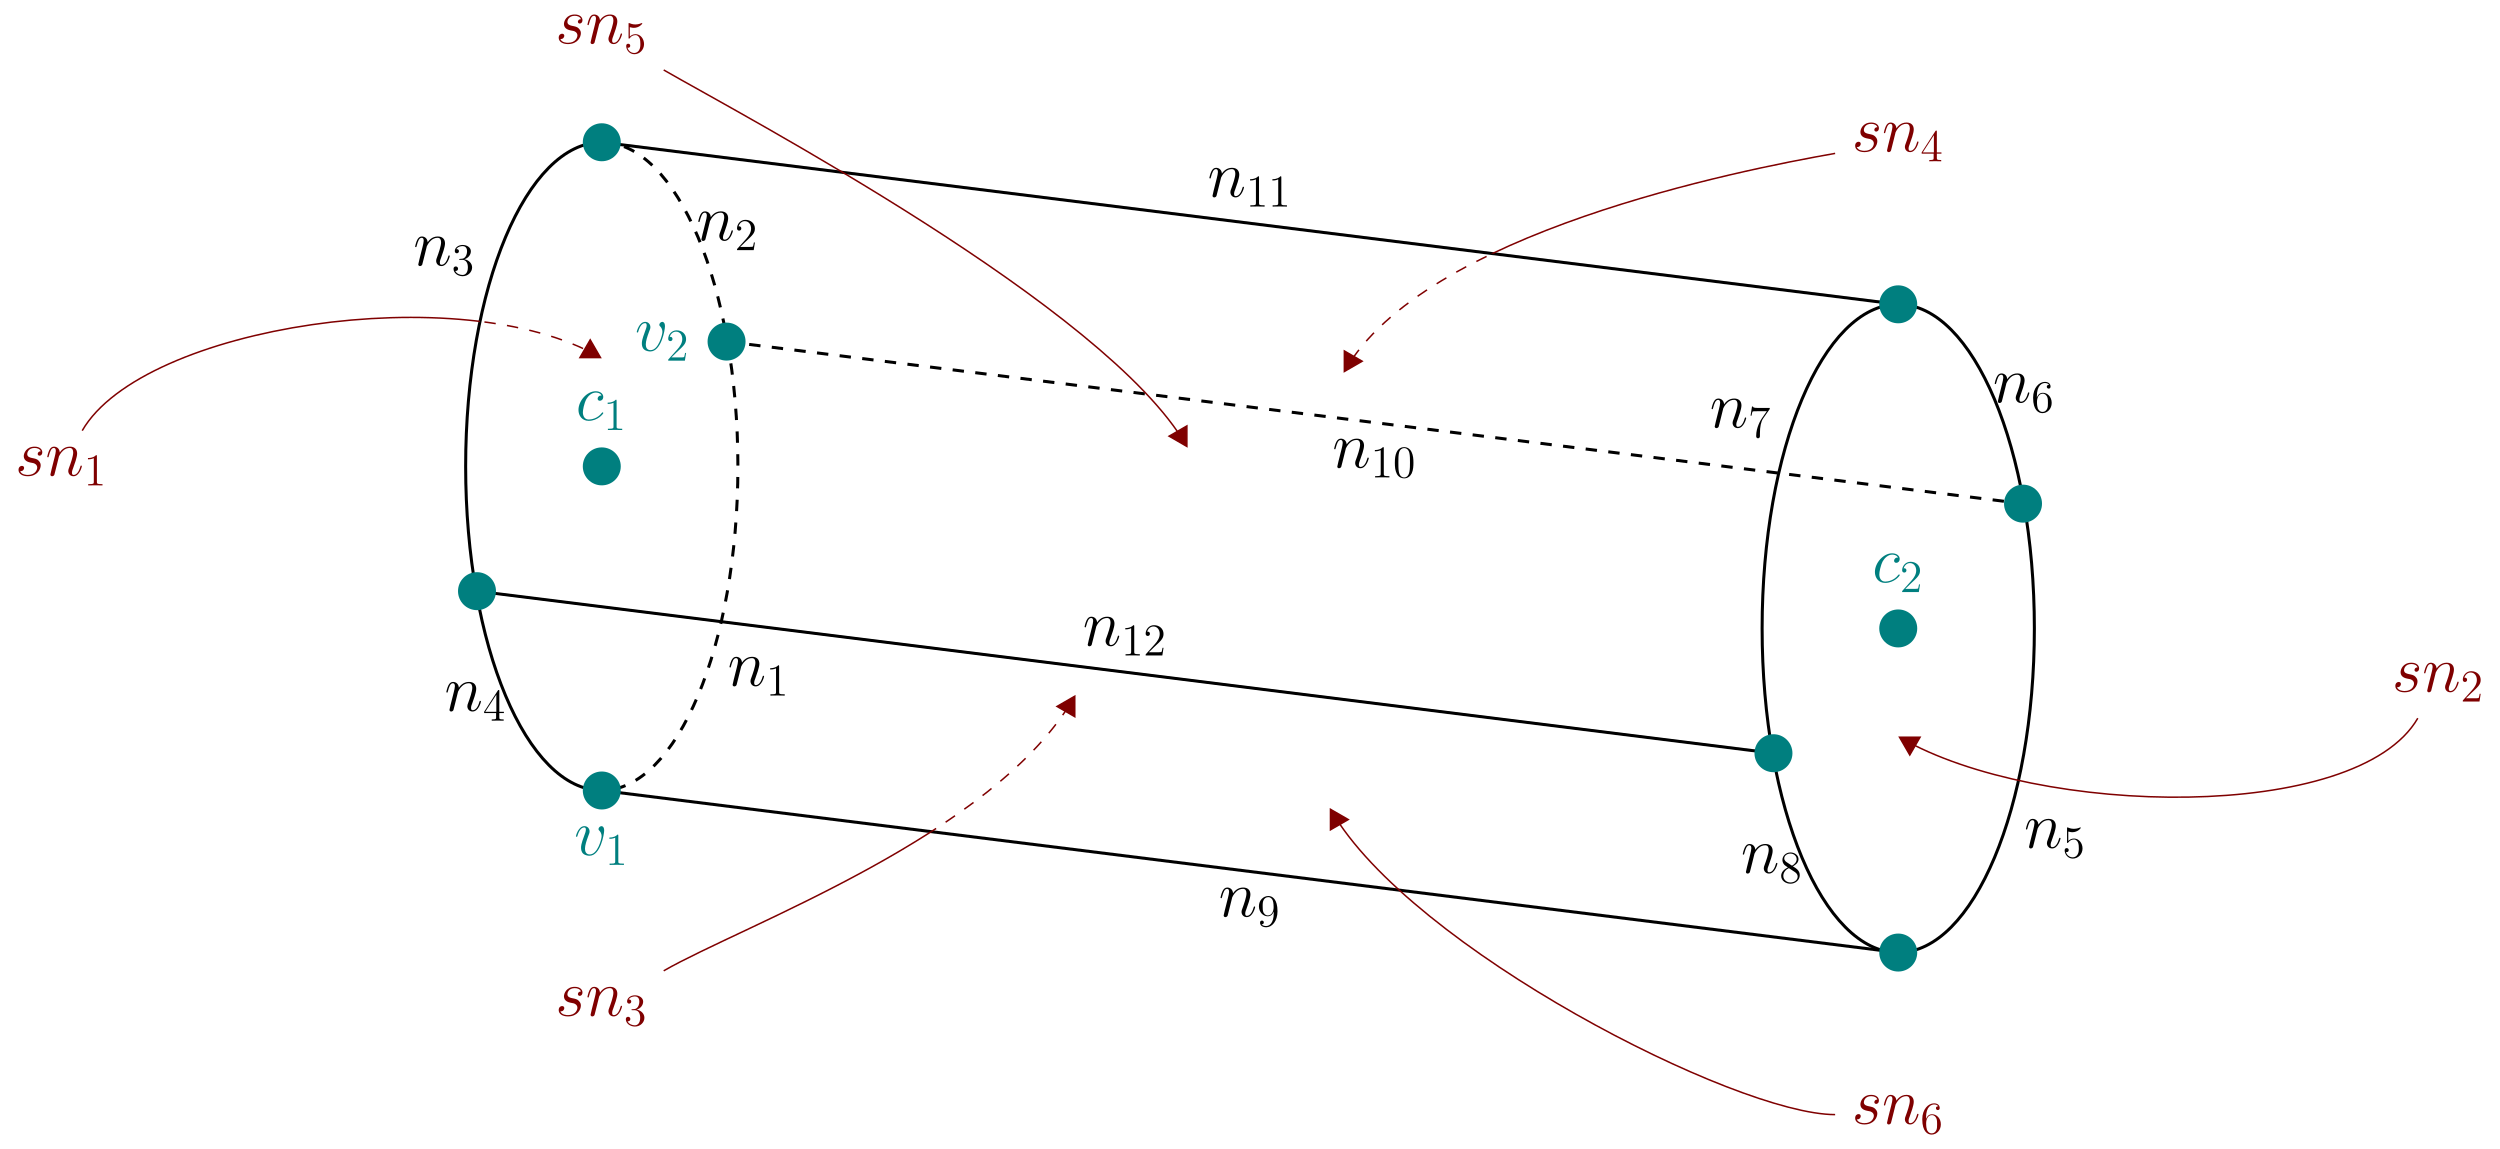 <?xml version="1.0" encoding="UTF-8"?>
<svg xmlns="http://www.w3.org/2000/svg" xmlns:xlink="http://www.w3.org/1999/xlink" width="655.944pt" height="301.428pt" viewBox="0 0 655.944 301.428" version="1.1">
<defs>
<g>
<symbol overflow="visible" id="glyph0-0">
<path style="stroke:none;" d=""/>
</symbol>
<symbol overflow="visible" id="glyph0-1">
<path style="stroke:none;" d="M 3.547 -5.047 C 3.578 -5.141 4.016 -6.016 4.656 -6.562 C 5.094 -6.969 5.688 -7.25 6.359 -7.25 C 7.047 -7.25 7.281 -6.734 7.281 -6.047 C 7.281 -5.062 6.578 -3.094 6.234 -2.172 C 6.078 -1.75 5.984 -1.531 5.984 -1.219 C 5.984 -0.453 6.531 0.172 7.359 0.172 C 8.953 0.172 9.562 -2.359 9.562 -2.469 C 9.562 -2.547 9.484 -2.625 9.391 -2.625 C 9.234 -2.625 9.219 -2.562 9.125 -2.266 C 8.734 -0.859 8.078 -0.172 7.406 -0.172 C 7.234 -0.172 6.953 -0.188 6.953 -0.734 C 6.953 -1.172 7.141 -1.688 7.25 -1.922 C 7.594 -2.875 8.312 -4.797 8.312 -5.781 C 8.312 -6.812 7.719 -7.594 6.406 -7.594 C 4.875 -7.594 4.062 -6.516 3.75 -6.078 C 3.703 -7.062 3 -7.594 2.234 -7.594 C 1.688 -7.594 1.312 -7.266 1.016 -6.688 C 0.703 -6.062 0.469 -5.031 0.469 -4.953 C 0.469 -4.891 0.531 -4.797 0.656 -4.797 C 0.797 -4.797 0.812 -4.828 0.906 -5.219 C 1.188 -6.266 1.5 -7.25 2.188 -7.25 C 2.578 -7.25 2.719 -6.969 2.719 -6.453 C 2.719 -6.078 2.547 -5.406 2.422 -4.875 L 1.953 -3.016 C 1.875 -2.688 1.688 -1.906 1.594 -1.594 C 1.484 -1.156 1.297 -0.344 1.297 -0.266 C 1.297 -0.016 1.484 0.172 1.734 0.172 C 1.953 0.172 2.188 0.062 2.328 -0.188 C 2.359 -0.281 2.516 -0.875 2.594 -1.219 L 2.984 -2.766 Z M 3.547 -5.047 "/>
</symbol>
<symbol overflow="visible" id="glyph0-2">
<path style="stroke:none;" d="M 6.734 -6.469 C 6.406 -6.469 6.25 -6.469 6.016 -6.266 C 5.906 -6.188 5.719 -5.922 5.719 -5.641 C 5.719 -5.297 5.969 -5.094 6.297 -5.094 C 6.719 -5.094 7.188 -5.438 7.188 -6.125 C 7.188 -6.953 6.391 -7.594 5.203 -7.594 C 2.938 -7.594 0.688 -5.125 0.688 -2.688 C 0.688 -1.188 1.625 0.172 3.375 0.172 C 5.719 0.172 7.203 -1.656 7.203 -1.875 C 7.203 -1.984 7.094 -2.062 7.031 -2.062 C 6.969 -2.062 6.953 -2.047 6.797 -1.891 C 5.703 -0.438 4.062 -0.172 3.406 -0.172 C 2.219 -0.172 1.844 -1.203 1.844 -2.062 C 1.844 -2.672 2.141 -4.344 2.75 -5.516 C 3.203 -6.312 4.125 -7.25 5.219 -7.25 C 5.438 -7.25 6.391 -7.219 6.734 -6.469 Z M 6.734 -6.469 "/>
</symbol>
<symbol overflow="visible" id="glyph0-3">
<path style="stroke:none;" d="M 7.875 -6.438 C 7.875 -7.531 7.312 -7.594 7.188 -7.594 C 6.766 -7.594 6.391 -7.188 6.391 -6.828 C 6.391 -6.625 6.516 -6.516 6.578 -6.438 C 6.75 -6.281 7.203 -5.812 7.203 -4.922 C 7.203 -4.203 6.172 -0.172 4.094 -0.172 C 3.047 -0.172 2.844 -1.047 2.844 -1.688 C 2.844 -2.547 3.234 -3.75 3.703 -5 C 3.984 -5.703 4.047 -5.875 4.047 -6.219 C 4.047 -6.938 3.531 -7.594 2.688 -7.594 C 1.109 -7.594 0.469 -5.094 0.469 -4.953 C 0.469 -4.891 0.531 -4.797 0.656 -4.797 C 0.812 -4.797 0.828 -4.875 0.891 -5.109 C 1.312 -6.594 1.984 -7.25 2.641 -7.25 C 2.797 -7.25 3.078 -7.25 3.078 -6.688 C 3.078 -6.234 2.891 -5.734 2.641 -5.078 C 1.812 -2.875 1.812 -2.344 1.812 -1.922 C 1.812 -1.547 1.859 -0.844 2.391 -0.359 C 3.016 0.172 3.875 0.172 4.031 0.172 C 6.891 0.172 7.875 -5.453 7.875 -6.438 Z M 7.875 -6.438 "/>
</symbol>
<symbol overflow="visible" id="glyph0-4">
<path style="stroke:none;" d="M 3.922 -3.438 C 4.219 -3.391 4.688 -3.281 4.781 -3.266 C 5.016 -3.203 5.781 -2.922 5.781 -2.094 C 5.781 -1.562 5.297 -0.172 3.312 -0.172 C 2.938 -0.172 1.656 -0.219 1.312 -1.172 C 2 -1.078 2.344 -1.625 2.344 -2 C 2.344 -2.359 2.094 -2.547 1.75 -2.547 C 1.375 -2.547 0.875 -2.25 0.875 -1.484 C 0.875 -0.469 1.906 0.172 3.281 0.172 C 5.906 0.172 6.688 -1.75 6.688 -2.656 C 6.688 -2.906 6.688 -3.391 6.125 -3.938 C 5.703 -4.359 5.281 -4.438 4.359 -4.625 C 3.891 -4.734 3.156 -4.891 3.156 -5.672 C 3.156 -6.016 3.469 -7.25 5.094 -7.25 C 5.812 -7.25 6.531 -6.969 6.703 -6.359 C 5.938 -6.359 5.906 -5.703 5.906 -5.688 C 5.906 -5.328 6.234 -5.219 6.391 -5.219 C 6.625 -5.219 7.109 -5.406 7.109 -6.125 C 7.109 -6.859 6.453 -7.594 5.109 -7.594 C 2.859 -7.594 2.25 -5.812 2.25 -5.109 C 2.25 -3.812 3.531 -3.531 3.922 -3.438 Z M 3.922 -3.438 "/>
</symbol>
<symbol overflow="visible" id="glyph1-0">
<path style="stroke:none;" d=""/>
</symbol>
<symbol overflow="visible" id="glyph1-1">
<path style="stroke:none;" d="M 4.375 -3.484 C 4.375 -0.656 3.125 -0.078 2.406 -0.078 C 2.109 -0.078 1.484 -0.109 1.188 -0.531 L 1.25 -0.531 C 1.344 -0.5 1.766 -0.578 1.766 -1.016 C 1.766 -1.281 1.594 -1.5 1.281 -1.5 C 0.969 -1.5 0.781 -1.297 0.781 -0.984 C 0.781 -0.25 1.375 0.25 2.422 0.25 C 3.906 0.25 5.359 -1.344 5.359 -3.938 C 5.359 -7.141 4.016 -7.953 2.969 -7.953 C 1.656 -7.953 0.484 -6.844 0.484 -5.266 C 0.484 -3.688 1.609 -2.625 2.797 -2.625 C 3.688 -2.625 4.141 -3.266 4.375 -3.875 Z M 2.844 -2.859 C 2.094 -2.859 1.766 -3.469 1.656 -3.688 C 1.469 -4.141 1.469 -4.719 1.469 -5.266 C 1.469 -5.922 1.469 -6.5 1.781 -7 C 2 -7.312 2.312 -7.656 2.969 -7.656 C 3.641 -7.656 4 -7.062 4.109 -6.797 C 4.344 -6.203 4.344 -5.188 4.344 -5.016 C 4.344 -4 3.891 -2.859 2.844 -2.859 Z M 2.844 -2.859 "/>
</symbol>
<symbol overflow="visible" id="glyph1-2">
<path style="stroke:none;" d="M 3.438 -7.656 C 3.438 -7.938 3.438 -7.953 3.203 -7.953 C 2.922 -7.625 2.312 -7.188 1.094 -7.188 L 1.094 -6.844 C 1.359 -6.844 1.953 -6.844 2.625 -7.141 L 2.625 -0.922 C 2.625 -0.484 2.578 -0.344 1.531 -0.344 L 1.156 -0.344 L 1.156 0 C 1.484 -0.031 2.641 -0.031 3.031 -0.031 C 3.438 -0.031 4.578 -0.031 4.906 0 L 4.906 -0.344 L 4.531 -0.344 C 3.484 -0.344 3.438 -0.484 3.438 -0.922 Z M 3.438 -7.656 "/>
</symbol>
<symbol overflow="visible" id="glyph1-3">
<path style="stroke:none;" d="M 5.359 -3.828 C 5.359 -4.812 5.297 -5.781 4.859 -6.688 C 4.375 -7.688 3.516 -7.953 2.922 -7.953 C 2.234 -7.953 1.391 -7.609 0.938 -6.609 C 0.609 -5.859 0.484 -5.109 0.484 -3.828 C 0.484 -2.672 0.578 -1.797 1 -0.938 C 1.469 -0.031 2.297 0.25 2.922 0.25 C 3.953 0.25 4.547 -0.375 4.906 -1.062 C 5.328 -1.953 5.359 -3.125 5.359 -3.828 Z M 2.922 0.016 C 2.531 0.016 1.75 -0.203 1.531 -1.5 C 1.406 -2.219 1.406 -3.125 1.406 -3.969 C 1.406 -4.953 1.406 -5.828 1.594 -6.531 C 1.797 -7.344 2.406 -7.703 2.922 -7.703 C 3.375 -7.703 4.062 -7.438 4.297 -6.406 C 4.453 -5.719 4.453 -4.781 4.453 -3.969 C 4.453 -3.172 4.453 -2.266 4.312 -1.531 C 4.094 -0.219 3.328 0.016 2.922 0.016 Z M 2.922 0.016 "/>
</symbol>
<symbol overflow="visible" id="glyph1-4">
<path style="stroke:none;" d="M 5.266 -2.016 L 5 -2.016 C 4.953 -1.812 4.859 -1.141 4.75 -0.953 C 4.656 -0.844 3.984 -0.844 3.625 -0.844 L 1.406 -0.844 C 1.734 -1.125 2.469 -1.891 2.766 -2.172 C 4.594 -3.844 5.266 -4.469 5.266 -5.656 C 5.266 -7.031 4.172 -7.953 2.781 -7.953 C 1.406 -7.953 0.578 -6.766 0.578 -5.734 C 0.578 -5.125 1.109 -5.125 1.141 -5.125 C 1.406 -5.125 1.703 -5.312 1.703 -5.688 C 1.703 -6.031 1.484 -6.25 1.141 -6.25 C 1.047 -6.25 1.016 -6.25 0.984 -6.234 C 1.203 -7.047 1.859 -7.609 2.625 -7.609 C 3.641 -7.609 4.266 -6.75 4.266 -5.656 C 4.266 -4.641 3.688 -3.75 3 -2.984 L 0.578 -0.281 L 0.578 0 L 4.953 0 Z M 5.266 -2.016 "/>
</symbol>
<symbol overflow="visible" id="glyph1-5">
<path style="stroke:none;" d="M 2.203 -4.297 C 2 -4.281 1.953 -4.266 1.953 -4.156 C 1.953 -4.047 2.016 -4.047 2.219 -4.047 L 2.766 -4.047 C 3.797 -4.047 4.25 -3.203 4.25 -2.062 C 4.25 -0.484 3.438 -0.078 2.844 -0.078 C 2.266 -0.078 1.297 -0.344 0.938 -1.141 C 1.328 -1.078 1.672 -1.297 1.672 -1.719 C 1.672 -2.062 1.422 -2.312 1.094 -2.312 C 0.797 -2.312 0.484 -2.141 0.484 -1.688 C 0.484 -0.625 1.547 0.25 2.875 0.25 C 4.297 0.25 5.359 -0.844 5.359 -2.047 C 5.359 -3.141 4.469 -4 3.328 -4.203 C 4.359 -4.5 5.031 -5.375 5.031 -6.312 C 5.031 -7.25 4.047 -7.953 2.891 -7.953 C 1.703 -7.953 0.812 -7.219 0.812 -6.344 C 0.812 -5.875 1.188 -5.766 1.359 -5.766 C 1.609 -5.766 1.906 -5.953 1.906 -6.312 C 1.906 -6.688 1.609 -6.859 1.344 -6.859 C 1.281 -6.859 1.25 -6.859 1.219 -6.844 C 1.672 -7.656 2.797 -7.656 2.859 -7.656 C 3.25 -7.656 4.031 -7.484 4.031 -6.312 C 4.031 -6.078 4 -5.422 3.641 -4.906 C 3.281 -4.375 2.875 -4.344 2.562 -4.328 Z M 2.203 -4.297 "/>
</symbol>
<symbol overflow="visible" id="glyph1-6">
<path style="stroke:none;" d="M 4.312 -7.781 C 4.312 -8.016 4.312 -8.062 4.141 -8.062 C 4.047 -8.062 4.016 -8.062 3.922 -7.922 L 0.328 -2.344 L 0.328 -2 L 3.469 -2 L 3.469 -0.906 C 3.469 -0.469 3.438 -0.344 2.562 -0.344 L 2.328 -0.344 L 2.328 0 C 2.609 -0.031 3.547 -0.031 3.891 -0.031 C 4.219 -0.031 5.172 -0.031 5.453 0 L 5.453 -0.344 L 5.219 -0.344 C 4.344 -0.344 4.312 -0.469 4.312 -0.906 L 4.312 -2 L 5.516 -2 L 5.516 -2.344 L 4.312 -2.344 Z M 3.531 -6.844 L 3.531 -2.344 L 0.625 -2.344 Z M 3.531 -6.844 "/>
</symbol>
<symbol overflow="visible" id="glyph1-7">
<path style="stroke:none;" d="M 1.531 -6.844 C 2.047 -6.688 2.469 -6.672 2.594 -6.672 C 3.938 -6.672 4.812 -7.656 4.812 -7.828 C 4.812 -7.875 4.781 -7.938 4.703 -7.938 C 4.688 -7.938 4.656 -7.938 4.547 -7.891 C 3.891 -7.609 3.312 -7.562 3 -7.562 C 2.219 -7.562 1.656 -7.812 1.422 -7.906 C 1.344 -7.938 1.312 -7.938 1.297 -7.938 C 1.203 -7.938 1.203 -7.859 1.203 -7.672 L 1.203 -4.125 C 1.203 -3.906 1.203 -3.844 1.344 -3.844 C 1.406 -3.844 1.422 -3.844 1.547 -4 C 1.875 -4.484 2.438 -4.766 3.031 -4.766 C 3.672 -4.766 3.984 -4.188 4.078 -3.984 C 4.281 -3.516 4.297 -2.922 4.297 -2.469 C 4.297 -2.016 4.297 -1.344 3.953 -0.797 C 3.688 -0.375 3.234 -0.078 2.703 -0.078 C 1.906 -0.078 1.141 -0.609 0.922 -1.484 C 0.984 -1.453 1.047 -1.453 1.109 -1.453 C 1.312 -1.453 1.641 -1.562 1.641 -1.969 C 1.641 -2.312 1.406 -2.5 1.109 -2.5 C 0.891 -2.5 0.578 -2.391 0.578 -1.922 C 0.578 -0.906 1.406 0.25 2.719 0.25 C 4.078 0.25 5.266 -0.891 5.266 -2.406 C 5.266 -3.828 4.297 -5.016 3.047 -5.016 C 2.359 -5.016 1.844 -4.703 1.531 -4.375 Z M 1.531 -6.844 "/>
</symbol>
<symbol overflow="visible" id="glyph1-8">
<path style="stroke:none;" d="M 1.469 -4.156 C 1.469 -7.188 2.938 -7.656 3.578 -7.656 C 4.016 -7.656 4.453 -7.531 4.672 -7.172 C 4.531 -7.172 4.078 -7.172 4.078 -6.688 C 4.078 -6.422 4.25 -6.188 4.562 -6.188 C 4.859 -6.188 5.062 -6.375 5.062 -6.719 C 5.062 -7.344 4.609 -7.953 3.578 -7.953 C 2.062 -7.953 0.484 -6.406 0.484 -3.781 C 0.484 -0.484 1.922 0.25 2.938 0.25 C 4.25 0.25 5.359 -0.891 5.359 -2.438 C 5.359 -4.031 4.25 -5.094 3.047 -5.094 C 1.984 -5.094 1.594 -4.172 1.469 -3.844 Z M 2.938 -0.078 C 2.188 -0.078 1.828 -0.734 1.719 -0.984 C 1.609 -1.297 1.5 -1.891 1.5 -2.719 C 1.5 -3.672 1.922 -4.859 3 -4.859 C 3.656 -4.859 4 -4.406 4.188 -4 C 4.375 -3.562 4.375 -2.969 4.375 -2.453 C 4.375 -1.844 4.375 -1.297 4.141 -0.844 C 3.844 -0.281 3.422 -0.078 2.938 -0.078 Z M 2.938 -0.078 "/>
</symbol>
<symbol overflow="visible" id="glyph1-9">
<path style="stroke:none;" d="M 5.672 -7.422 L 5.672 -7.703 L 2.797 -7.703 C 1.344 -7.703 1.328 -7.859 1.281 -8.078 L 1.016 -8.078 L 0.641 -5.688 L 0.906 -5.688 C 0.938 -5.906 1.047 -6.641 1.203 -6.781 C 1.297 -6.844 2.203 -6.844 2.359 -6.844 L 4.906 -6.844 L 3.641 -5.031 C 3.312 -4.562 2.109 -2.609 2.109 -0.359 C 2.109 -0.234 2.109 0.25 2.594 0.25 C 3.094 0.25 3.094 -0.219 3.094 -0.375 L 3.094 -0.969 C 3.094 -2.75 3.375 -4.141 3.938 -4.938 Z M 5.672 -7.422 "/>
</symbol>
<symbol overflow="visible" id="glyph1-10">
<path style="stroke:none;" d="M 3.562 -4.312 C 4.156 -4.641 5.031 -5.188 5.031 -6.188 C 5.031 -7.234 4.031 -7.953 2.922 -7.953 C 1.75 -7.953 0.812 -7.078 0.812 -5.984 C 0.812 -5.578 0.938 -5.172 1.266 -4.766 C 1.406 -4.609 1.406 -4.609 2.25 -4.016 C 1.094 -3.484 0.484 -2.672 0.484 -1.812 C 0.484 -0.531 1.703 0.25 2.922 0.25 C 4.25 0.25 5.359 -0.734 5.359 -1.984 C 5.359 -3.203 4.5 -3.734 3.562 -4.312 Z M 1.938 -5.391 C 1.781 -5.5 1.297 -5.812 1.297 -6.391 C 1.297 -7.172 2.109 -7.656 2.922 -7.656 C 3.781 -7.656 4.547 -7.047 4.547 -6.188 C 4.547 -5.453 4.016 -4.859 3.328 -4.484 Z M 2.5 -3.844 L 3.938 -2.906 C 4.25 -2.703 4.812 -2.328 4.812 -1.609 C 4.812 -0.688 3.891 -0.078 2.922 -0.078 C 1.906 -0.078 1.047 -0.812 1.047 -1.812 C 1.047 -2.734 1.719 -3.484 2.5 -3.844 Z M 2.5 -3.844 "/>
</symbol>
</g>
<clipPath id="clip1">
  <path d="M 122 77 L 163 77 L 163 119 L 122 119 Z M 122 77 "/>
</clipPath>
<clipPath id="clip2">
  <path d="M 193.609 122.367 C 193.609 75.398 177.621 37.328 157.895 37.328 C 138.168 37.328 122.176 75.398 122.176 122.367 C 122.176 169.336 138.168 207.406 157.895 207.406 C 177.621 207.406 193.609 169.336 193.609 122.367 Z M 193.609 122.367 "/>
</clipPath>
<clipPath id="clip3">
  <path d="M 152 89 L 158 89 L 158 94 L 152 94 Z M 152 89 "/>
</clipPath>
<clipPath id="clip4">
  <path d="M 193.609 122.367 C 193.609 75.398 177.621 37.328 157.895 37.328 C 138.168 37.328 122.176 75.398 122.176 122.367 C 122.176 169.336 138.168 207.406 157.895 207.406 C 177.621 207.406 193.609 169.336 193.609 122.367 Z M 193.609 122.367 "/>
</clipPath>
<clipPath id="clip5">
  <path d="M 146 83 L 164 83 L 164 100 L 146 100 Z M 146 83 "/>
</clipPath>
<clipPath id="clip6">
  <path d="M 193.609 122.367 C 193.609 75.398 177.621 37.328 157.895 37.328 C 138.168 37.328 122.176 75.398 122.176 122.367 C 122.176 169.336 138.168 207.406 157.895 207.406 C 177.621 207.406 193.609 169.336 193.609 122.367 Z M 193.609 122.367 "/>
</clipPath>
<clipPath id="clip7">
  <path d="M 16.16 77 L 125.898 77 L 125.898 119 L 16.16 119 Z M 16.16 77 "/>
</clipPath>
<clipPath id="clip8">
  <path d="M 168 207 L 288 207 L 288 261 L 168 261 Z M 168 207 "/>
</clipPath>
<clipPath id="clip9">
  <path d="M 157.895 207.406 L 498.055 249.926 L 174.453 273.48 L 157.895 207.406 "/>
</clipPath>
<clipPath id="clip10">
  <path d="M 168 177 L 288 177 L 288 250 L 168 250 Z M 168 177 "/>
</clipPath>
<clipPath id="clip11">
  <path d="M 157.895 207.406 L 498.055 249.926 L 498.055 79.848 L 157.895 207.406 "/>
</clipPath>
<clipPath id="clip12">
  <path d="M 277 182 L 282 182 L 282 189 L 277 189 Z M 277 182 "/>
</clipPath>
<clipPath id="clip13">
  <path d="M 157.895 207.406 L 498.055 249.926 L 498.055 79.848 L 157.895 207.406 "/>
</clipPath>
<clipPath id="clip14">
  <path d="M 271 177 L 288 177 L 288 194 L 271 194 Z M 271 177 "/>
</clipPath>
<clipPath id="clip15">
  <path d="M 157.895 207.406 L 498.055 249.926 L 498.055 79.848 L 157.895 207.406 "/>
</clipPath>
<clipPath id="clip16">
  <path d="M 347 34 L 488 34 L 488 80 L 347 80 Z M 347 34 "/>
</clipPath>
<clipPath id="clip17">
  <path d="M 157.895 37.328 L 498.055 79.848 L 514.617 27.945 L 157.895 37.328 "/>
</clipPath>
<clipPath id="clip18">
  <path d="M 347 37 L 488 37 L 488 103 L 347 103 Z M 347 37 "/>
</clipPath>
<clipPath id="clip19">
  <path d="M 157.895 37.328 L 498.055 79.848 L 157.895 207.406 L 157.895 37.328 "/>
</clipPath>
<clipPath id="clip20">
  <path d="M 352 92 L 358 92 L 358 98 L 352 98 Z M 352 92 "/>
</clipPath>
<clipPath id="clip21">
  <path d="M 157.895 37.328 L 498.055 79.848 L 157.895 207.406 L 157.895 37.328 "/>
</clipPath>
<clipPath id="clip22">
  <path d="M 347 86 L 364 86 L 364 104 L 347 104 Z M 347 86 "/>
</clipPath>
<clipPath id="clip23">
  <path d="M 157.895 37.328 L 498.055 79.848 L 157.895 207.406 L 157.895 37.328 "/>
</clipPath>
</defs>
<g id="surface1">
<path style="fill:none;stroke-width:0.797;stroke-linecap:butt;stroke-linejoin:miter;stroke:rgb(0%,0%,0%);stroke-opacity:1;stroke-miterlimit:10;" d="M 0.001 85.039 C -19.726 85.039 -35.718 46.969 -35.718 -0 C -35.718 -46.969 -19.726 -85.039 0.001 -85.039 " transform="matrix(1,0,0,-1,157.894,122.367)"/>
<path style="fill:none;stroke-width:0.797;stroke-linecap:butt;stroke-linejoin:miter;stroke:rgb(0%,0%,0%);stroke-opacity:1;stroke-dasharray:2.989,2.989;stroke-miterlimit:10;" d="M 0.001 85.039 C 19.727 85.039 35.715 46.969 35.715 -0 C 35.715 -46.969 19.727 -85.039 0.001 -85.039 " transform="matrix(1,0,0,-1,157.894,122.367)"/>
<path style="fill:none;stroke-width:0.797;stroke-linecap:butt;stroke-linejoin:miter;stroke:rgb(0%,0%,0%);stroke-opacity:1;stroke-miterlimit:10;" d="M 375.879 -42.52 C 375.879 4.445 359.887 42.519 340.161 42.519 C 320.434 42.519 304.446 4.445 304.446 -42.52 C 304.446 -89.488 320.434 -127.559 340.161 -127.559 C 359.887 -127.559 375.879 -89.488 375.879 -42.52 Z M 375.879 -42.52 " transform="matrix(1,0,0,-1,157.894,122.367)"/>
<path style="fill:none;stroke-width:0.797;stroke-linecap:butt;stroke-linejoin:miter;stroke:rgb(0%,0%,0%);stroke-opacity:1;stroke-miterlimit:10;" d="M 0.001 -85.039 L 340.161 -127.559 " transform="matrix(1,0,0,-1,157.894,122.367)"/>
<g style="fill:rgb(0%,0%,0%);fill-opacity:1;">
  <use xlink:href="#glyph0-1" x="319.766" y="240.462"/>
</g>
<g style="fill:rgb(0%,0%,0%);fill-opacity:1;">
  <use xlink:href="#glyph1-1" x="329.828" y="243.044"/>
</g>
<path style="fill:none;stroke-width:0.797;stroke-linecap:butt;stroke-linejoin:miter;stroke:rgb(0%,0%,0%);stroke-opacity:1;stroke-dasharray:2.989,2.989;stroke-miterlimit:10;" d="M 32.739 32.742 L 372.903 -9.781 " transform="matrix(1,0,0,-1,157.894,122.367)"/>
<g style="fill:rgb(0%,0%,0%);fill-opacity:1;">
  <use xlink:href="#glyph0-1" x="349.579" y="122.683"/>
</g>
<g style="fill:rgb(0%,0%,0%);fill-opacity:1;">
  <use xlink:href="#glyph1-2" x="359.641" y="125.265"/>
  <use xlink:href="#glyph1-3" x="365.494" y="125.265"/>
</g>
<path style="fill:none;stroke-width:0.797;stroke-linecap:butt;stroke-linejoin:miter;stroke:rgb(0%,0%,0%);stroke-opacity:1;stroke-miterlimit:10;" d="M 0.001 85.039 L 340.161 42.519 " transform="matrix(1,0,0,-1,157.894,122.367)"/>
<g style="fill:rgb(0%,0%,0%);fill-opacity:1;">
  <use xlink:href="#glyph0-1" x="316.839" y="51.623"/>
</g>
<g style="fill:rgb(0%,0%,0%);fill-opacity:1;">
  <use xlink:href="#glyph1-2" x="326.901" y="54.205"/>
  <use xlink:href="#glyph1-2" x="332.754" y="54.205"/>
</g>
<path style="fill:none;stroke-width:0.797;stroke-linecap:butt;stroke-linejoin:miter;stroke:rgb(0%,0%,0%);stroke-opacity:1;stroke-miterlimit:10;" d="M -32.742 -32.738 L 307.422 -75.262 " transform="matrix(1,0,0,-1,157.894,122.367)"/>
<g style="fill:rgb(0%,0%,0%);fill-opacity:1;">
  <use xlink:href="#glyph0-1" x="284.099" y="169.402"/>
</g>
<g style="fill:rgb(0%,0%,0%);fill-opacity:1;">
  <use xlink:href="#glyph1-2" x="294.162" y="171.984"/>
  <use xlink:href="#glyph1-4" x="300.015" y="171.984"/>
</g>
<path style=" stroke:none;fill-rule:nonzero;fill:rgb(0%,49.805%,49.805%);fill-opacity:1;" d="M 162.875 122.367 C 162.875 119.617 160.645 117.387 157.895 117.387 C 155.145 117.387 152.914 119.617 152.914 122.367 C 152.914 125.117 155.145 127.348 157.895 127.348 C 160.645 127.348 162.875 125.117 162.875 122.367 Z M 162.875 122.367 "/>
<g style="fill:rgb(0%,49.805%,49.805%);fill-opacity:1;">
  <use xlink:href="#glyph0-2" x="151.091" y="110.249"/>
</g>
<g style="fill:rgb(0%,49.805%,49.805%);fill-opacity:1;">
  <use xlink:href="#glyph1-2" x="158.345" y="112.832"/>
</g>
<path style=" stroke:none;fill-rule:nonzero;fill:rgb(0%,49.805%,49.805%);fill-opacity:1;" d="M 162.875 207.406 C 162.875 204.656 160.645 202.426 157.895 202.426 C 155.145 202.426 152.914 204.656 152.914 207.406 C 152.914 210.16 155.145 212.391 157.895 212.391 C 160.645 212.391 162.875 210.16 162.875 207.406 Z M 162.875 207.406 "/>
<g style="fill:rgb(0%,49.805%,49.805%);fill-opacity:1;">
  <use xlink:href="#glyph0-3" x="150.643" y="224.355"/>
</g>
<g style="fill:rgb(0%,49.805%,49.805%);fill-opacity:1;">
  <use xlink:href="#glyph1-2" x="158.793" y="226.937"/>
</g>
<path style=" stroke:none;fill-rule:nonzero;fill:rgb(0%,49.805%,49.805%);fill-opacity:1;" d="M 195.617 89.625 C 195.617 86.875 193.387 84.645 190.633 84.645 C 187.883 84.645 185.652 86.875 185.652 89.625 C 185.652 92.379 187.883 94.609 190.633 94.609 C 193.387 94.609 195.617 92.379 195.617 89.625 Z M 195.617 89.625 "/>
<g style="fill:rgb(0%,49.805%,49.805%);fill-opacity:1;">
  <use xlink:href="#glyph0-3" x="166.597" y="92.043"/>
</g>
<g style="fill:rgb(0%,49.805%,49.805%);fill-opacity:1;">
  <use xlink:href="#glyph1-4" x="174.746" y="94.625"/>
</g>
<path style=" stroke:none;fill-rule:nonzero;fill:rgb(0%,49.805%,49.805%);fill-opacity:1;" d="M 162.875 37.328 C 162.875 34.574 160.645 32.344 157.895 32.344 C 155.145 32.344 152.914 34.574 152.914 37.328 C 152.914 40.078 155.145 42.309 157.895 42.309 C 160.645 42.309 162.875 40.078 162.875 37.328 Z M 162.875 37.328 "/>
<path style=" stroke:none;fill-rule:nonzero;fill:rgb(0%,49.805%,49.805%);fill-opacity:1;" d="M 130.137 155.105 C 130.137 152.355 127.906 150.125 125.152 150.125 C 122.402 150.125 120.172 152.355 120.172 155.105 C 120.172 157.859 122.402 160.09 125.152 160.09 C 127.906 160.09 130.137 157.859 130.137 155.105 Z M 130.137 155.105 "/>
<path style=" stroke:none;fill-rule:nonzero;fill:rgb(0%,49.805%,49.805%);fill-opacity:1;" d="M 503.035 164.887 C 503.035 162.137 500.809 159.906 498.055 159.906 C 495.305 159.906 493.074 162.137 493.074 164.887 C 493.074 167.637 495.305 169.867 498.055 169.867 C 500.809 169.867 503.035 167.637 503.035 164.887 Z M 503.035 164.887 "/>
<g style="fill:rgb(0%,49.805%,49.805%);fill-opacity:1;">
  <use xlink:href="#glyph0-2" x="491.248" y="152.769"/>
</g>
<g style="fill:rgb(0%,49.805%,49.805%);fill-opacity:1;">
  <use xlink:href="#glyph1-4" x="498.503" y="155.351"/>
</g>
<path style=" stroke:none;fill-rule:nonzero;fill:rgb(0%,49.805%,49.805%);fill-opacity:1;" d="M 503.035 249.926 C 503.035 247.176 500.809 244.945 498.055 244.945 C 495.305 244.945 493.074 247.176 493.074 249.926 C 493.074 252.68 495.305 254.91 498.055 254.91 C 500.809 254.91 503.035 252.68 503.035 249.926 Z M 503.035 249.926 "/>
<path style=" stroke:none;fill-rule:nonzero;fill:rgb(0%,49.805%,49.805%);fill-opacity:1;" d="M 535.777 132.148 C 535.777 129.395 533.547 127.164 530.797 127.164 C 528.043 127.164 525.812 129.395 525.812 132.148 C 525.812 134.898 528.043 137.129 530.797 137.129 C 533.547 137.129 535.777 134.898 535.777 132.148 Z M 535.777 132.148 "/>
<path style=" stroke:none;fill-rule:nonzero;fill:rgb(0%,49.805%,49.805%);fill-opacity:1;" d="M 503.035 79.848 C 503.035 77.094 500.809 74.867 498.055 74.867 C 495.305 74.867 493.074 77.094 493.074 79.848 C 493.074 82.598 495.305 84.828 498.055 84.828 C 500.809 84.828 503.035 82.598 503.035 79.848 Z M 503.035 79.848 "/>
<path style=" stroke:none;fill-rule:nonzero;fill:rgb(0%,49.805%,49.805%);fill-opacity:1;" d="M 470.297 197.629 C 470.297 194.875 468.066 192.645 465.316 192.645 C 462.562 192.645 460.336 194.875 460.336 197.629 C 460.336 200.379 462.562 202.609 465.316 202.609 C 468.066 202.609 470.297 200.379 470.297 197.629 Z M 470.297 197.629 "/>
<g style="fill:rgb(0%,0%,0%);fill-opacity:1;">
  <use xlink:href="#glyph0-1" x="190.924" y="179.925"/>
</g>
<g style="fill:rgb(0%,0%,0%);fill-opacity:1;">
  <use xlink:href="#glyph1-2" x="200.986" y="182.507"/>
</g>
<g style="fill:rgb(0%,0%,0%);fill-opacity:1;">
  <use xlink:href="#glyph0-1" x="182.739" y="63.05"/>
</g>
<g style="fill:rgb(0%,0%,0%);fill-opacity:1;">
  <use xlink:href="#glyph1-4" x="192.801" y="65.632"/>
</g>
<g style="fill:rgb(0%,0%,0%);fill-opacity:1;">
  <use xlink:href="#glyph0-1" x="108.45" y="69.64"/>
</g>
<g style="fill:rgb(0%,0%,0%);fill-opacity:1;">
  <use xlink:href="#glyph1-5" x="118.512" y="72.222"/>
</g>
<g style="fill:rgb(0%,0%,0%);fill-opacity:1;">
  <use xlink:href="#glyph0-1" x="116.635" y="186.515"/>
</g>
<g style="fill:rgb(0%,0%,0%);fill-opacity:1;">
  <use xlink:href="#glyph1-6" x="126.697" y="189.097"/>
</g>
<g style="fill:rgb(0%,0%,0%);fill-opacity:1;">
  <use xlink:href="#glyph0-1" x="531.081" y="222.445"/>
</g>
<g style="fill:rgb(0%,0%,0%);fill-opacity:1;">
  <use xlink:href="#glyph1-7" x="541.143" y="225.027"/>
</g>
<g style="fill:rgb(0%,0%,0%);fill-opacity:1;">
  <use xlink:href="#glyph0-1" x="522.896" y="105.57"/>
</g>
<g style="fill:rgb(0%,0%,0%);fill-opacity:1;">
  <use xlink:href="#glyph1-8" x="532.958" y="108.152"/>
</g>
<g style="fill:rgb(0%,0%,0%);fill-opacity:1;">
  <use xlink:href="#glyph0-1" x="448.607" y="112.159"/>
</g>
<g style="fill:rgb(0%,0%,0%);fill-opacity:1;">
  <use xlink:href="#glyph1-9" x="458.669" y="114.742"/>
</g>
<g style="fill:rgb(0%,0%,0%);fill-opacity:1;">
  <use xlink:href="#glyph0-1" x="456.792" y="229.034"/>
</g>
<g style="fill:rgb(0%,0%,0%);fill-opacity:1;">
  <use xlink:href="#glyph1-10" x="466.854" y="231.617"/>
</g>
<g style="fill:rgb(49.805%,0%,0%);fill-opacity:1;">
  <use xlink:href="#glyph0-4" x="3.985" y="124.782"/>
  <use xlink:href="#glyph0-1" x="11.925" y="124.782"/>
</g>
<g style="fill:rgb(49.805%,0%,0%);fill-opacity:1;">
  <use xlink:href="#glyph1-2" x="21.987" y="127.365"/>
</g>
<g style="fill:rgb(49.805%,0%,0%);fill-opacity:1;">
  <use xlink:href="#glyph0-4" x="627.606" y="181.475"/>
  <use xlink:href="#glyph0-1" x="635.546" y="181.475"/>
</g>
<g style="fill:rgb(49.805%,0%,0%);fill-opacity:1;">
  <use xlink:href="#glyph1-4" x="645.609" y="184.058"/>
</g>
<g style="fill:rgb(49.805%,0%,0%);fill-opacity:1;">
  <use xlink:href="#glyph0-4" x="145.717" y="266.515"/>
  <use xlink:href="#glyph0-1" x="153.657" y="266.515"/>
</g>
<g style="fill:rgb(49.805%,0%,0%);fill-opacity:1;">
  <use xlink:href="#glyph1-5" x="163.719" y="269.097"/>
</g>
<g style="fill:rgb(49.805%,0%,0%);fill-opacity:1;">
  <use xlink:href="#glyph0-4" x="485.874" y="39.743"/>
  <use xlink:href="#glyph0-1" x="493.814" y="39.743"/>
</g>
<g style="fill:rgb(49.805%,0%,0%);fill-opacity:1;">
  <use xlink:href="#glyph1-6" x="503.876" y="42.325"/>
</g>
<g style="fill:rgb(49.805%,0%,0%);fill-opacity:1;">
  <use xlink:href="#glyph0-4" x="145.717" y="11.397"/>
  <use xlink:href="#glyph0-1" x="153.657" y="11.397"/>
</g>
<g style="fill:rgb(49.805%,0%,0%);fill-opacity:1;">
  <use xlink:href="#glyph1-7" x="163.719" y="13.979"/>
</g>
<g style="fill:rgb(49.805%,0%,0%);fill-opacity:1;">
  <use xlink:href="#glyph0-4" x="485.874" y="294.861"/>
  <use xlink:href="#glyph0-1" x="493.814" y="294.861"/>
</g>
<g style="fill:rgb(49.805%,0%,0%);fill-opacity:1;">
  <use xlink:href="#glyph1-8" x="503.876" y="297.443"/>
</g>
<g clip-path="url(#clip1)" clip-rule="nonzero">
<g clip-path="url(#clip2)" clip-rule="nonzero">
<path style="fill:none;stroke-width:0.399;stroke-linecap:butt;stroke-linejoin:miter;stroke:rgb(49.805%,0%,0%);stroke-opacity:1;stroke-dasharray:2.989,2.989;stroke-miterlimit:10;" d="M -136.32 9.379 C -120.472 36.824 -36.824 49.605 -0.605 28.695 " transform="matrix(1,0,0,-1,157.894,122.367)"/>
</g>
</g>
<g clip-path="url(#clip3)" clip-rule="nonzero">
<g clip-path="url(#clip4)" clip-rule="nonzero">
<path style=" stroke:none;fill-rule:nonzero;fill:rgb(49.805%,0%,0%);fill-opacity:1;" d="M 154.859 89.164 L 157.551 93.82 L 152.168 93.82 Z M 154.859 89.164 "/>
</g>
</g>
<g clip-path="url(#clip5)" clip-rule="nonzero">
<g clip-path="url(#clip6)" clip-rule="nonzero">
<path style="fill:none;stroke-width:0.399;stroke-linecap:butt;stroke-linejoin:miter;stroke:rgb(49.805%,0%,0%);stroke-opacity:1;stroke-miterlimit:10;" d="M -4.359 2.689 L 0.3 0.002 L -4.362 -2.69 Z M -4.359 2.689 " transform="matrix(0.866,0.5,0.5,-0.866,157.29,93.672)"/>
</g>
</g>
<g clip-path="url(#clip7)" clip-rule="nonzero">
<path style="fill:none;stroke-width:0.399;stroke-linecap:butt;stroke-linejoin:miter;stroke:rgb(49.805%,0%,0%);stroke-opacity:1;stroke-miterlimit:10;" d="M -136.32 9.379 C -120.472 36.824 -36.824 49.605 -0.605 28.695 " transform="matrix(1,0,0,-1,157.894,122.367)"/>
</g>
<path style="fill:none;stroke-width:0.399;stroke-linecap:butt;stroke-linejoin:miter;stroke:rgb(49.805%,0%,0%);stroke-opacity:1;stroke-miterlimit:10;" d="M 476.481 -66.074 C 460.637 -93.516 376.981 -92.125 340.762 -71.215 " transform="matrix(1,0,0,-1,157.894,122.367)"/>
<path style="fill-rule:nonzero;fill:rgb(49.805%,0%,0%);fill-opacity:1;stroke-width:0.399;stroke-linecap:butt;stroke-linejoin:miter;stroke:rgb(49.805%,0%,0%);stroke-opacity:1;stroke-miterlimit:10;" d="M -4.36 2.689 L 0.299 0.002 L -4.359 -2.688 Z M -4.36 2.689 " transform="matrix(-0.866,-0.5,-0.5,0.866,498.654,193.582)"/>
<g clip-path="url(#clip8)" clip-rule="nonzero">
<g clip-path="url(#clip9)" clip-rule="nonzero">
<path style="fill:none;stroke-width:0.399;stroke-linecap:butt;stroke-linejoin:miter;stroke:rgb(49.805%,0%,0%);stroke-opacity:1;stroke-miterlimit:10;" d="M 16.247 -132.352 C 36.825 -120.473 103.04 -96.778 123.95 -60.555 " transform="matrix(1,0,0,-1,157.894,122.367)"/>
</g>
</g>
<g clip-path="url(#clip10)" clip-rule="nonzero">
<g clip-path="url(#clip11)" clip-rule="nonzero">
<path style="fill:none;stroke-width:0.399;stroke-linecap:butt;stroke-linejoin:miter;stroke:rgb(49.805%,0%,0%);stroke-opacity:1;stroke-dasharray:2.989,2.989;stroke-miterlimit:10;" d="M 16.247 -132.352 C 36.825 -120.473 103.04 -96.778 123.95 -60.555 " transform="matrix(1,0,0,-1,157.894,122.367)"/>
</g>
</g>
<g clip-path="url(#clip12)" clip-rule="nonzero">
<g clip-path="url(#clip13)" clip-rule="nonzero">
<path style=" stroke:none;fill-rule:nonzero;fill:rgb(49.805%,0%,0%);fill-opacity:1;" d="M 277.336 185.355 L 281.992 182.664 L 281.992 188.043 Z M 277.336 185.355 "/>
</g>
</g>
<g clip-path="url(#clip14)" clip-rule="nonzero">
<g clip-path="url(#clip15)" clip-rule="nonzero">
<path style="fill:none;stroke-width:0.399;stroke-linecap:butt;stroke-linejoin:miter;stroke:rgb(49.805%,0%,0%);stroke-opacity:1;stroke-miterlimit:10;" d="M -4.36 2.688 L 0.299 0.001 L -4.359 -2.688 Z M -4.36 2.688 " transform="matrix(0.5,-0.866,-0.866,-0.5,281.844,182.924)"/>
</g>
</g>
<g clip-path="url(#clip16)" clip-rule="nonzero">
<g clip-path="url(#clip17)" clip-rule="nonzero">
<path style="fill:none;stroke-width:0.399;stroke-linecap:butt;stroke-linejoin:miter;stroke:rgb(49.805%,0%,0%);stroke-opacity:1;stroke-miterlimit:10;" d="M 323.602 82.121 C 298.286 77.656 215.895 61.379 194.985 25.16 " transform="matrix(1,0,0,-1,157.894,122.367)"/>
</g>
</g>
<g clip-path="url(#clip18)" clip-rule="nonzero">
<g clip-path="url(#clip19)" clip-rule="nonzero">
<path style="fill:none;stroke-width:0.399;stroke-linecap:butt;stroke-linejoin:miter;stroke:rgb(49.805%,0%,0%);stroke-opacity:1;stroke-dasharray:2.989,2.989;stroke-miterlimit:10;" d="M 323.602 82.121 C 298.286 77.656 215.895 61.379 194.985 25.16 " transform="matrix(1,0,0,-1,157.894,122.367)"/>
</g>
</g>
<g clip-path="url(#clip20)" clip-rule="nonzero">
<g clip-path="url(#clip21)" clip-rule="nonzero">
<path style=" stroke:none;fill-rule:nonzero;fill:rgb(49.805%,0%,0%);fill-opacity:1;" d="M 357.387 94.777 L 352.73 97.469 L 352.73 92.086 Z M 357.387 94.777 "/>
</g>
</g>
<g clip-path="url(#clip22)" clip-rule="nonzero">
<g clip-path="url(#clip23)" clip-rule="nonzero">
<path style="fill:none;stroke-width:0.399;stroke-linecap:butt;stroke-linejoin:miter;stroke:rgb(49.805%,0%,0%);stroke-opacity:1;stroke-miterlimit:10;" d="M -4.359 2.689 L 0.3 0.002 L -4.362 -2.689 Z M -4.359 2.689 " transform="matrix(-0.5,0.866,0.866,0.5,352.879,97.208)"/>
</g>
</g>
<path style="fill:none;stroke-width:0.399;stroke-linecap:butt;stroke-linejoin:miter;stroke:rgb(49.805%,0%,0%);stroke-opacity:1;stroke-miterlimit:10;" d="M 16.247 104.008 C 36.825 92.129 132.45 41.715 153.364 5.496 " transform="matrix(1,0,0,-1,157.894,122.367)"/>
<path style="fill-rule:nonzero;fill:rgb(49.805%,0%,0%);fill-opacity:1;stroke-width:0.399;stroke-linecap:butt;stroke-linejoin:miter;stroke:rgb(49.805%,0%,0%);stroke-opacity:1;stroke-miterlimit:10;" d="M -4.358 2.69 L 0.3 0 L -4.361 -2.69 Z M -4.358 2.69 " transform="matrix(0.5,0.866,0.866,-0.5,311.256,116.873)"/>
<path style="fill:none;stroke-width:0.399;stroke-linecap:butt;stroke-linejoin:miter;stroke:rgb(49.805%,0%,0%);stroke-opacity:1;stroke-miterlimit:10;" d="M 323.602 -170.082 C 297.641 -170.082 212.258 -126.453 191.348 -90.235 " transform="matrix(1,0,0,-1,157.894,122.367)"/>
<path style="fill-rule:nonzero;fill:rgb(49.805%,0%,0%);fill-opacity:1;stroke-width:0.399;stroke-linecap:butt;stroke-linejoin:miter;stroke:rgb(49.805%,0%,0%);stroke-opacity:1;stroke-miterlimit:10;" d="M -4.359 2.691 L 0.299 0.002 L -4.359 -2.69 Z M -4.359 2.691 " transform="matrix(-0.5,-0.866,-0.866,0.5,349.241,212.602)"/>
</g>
</svg>
